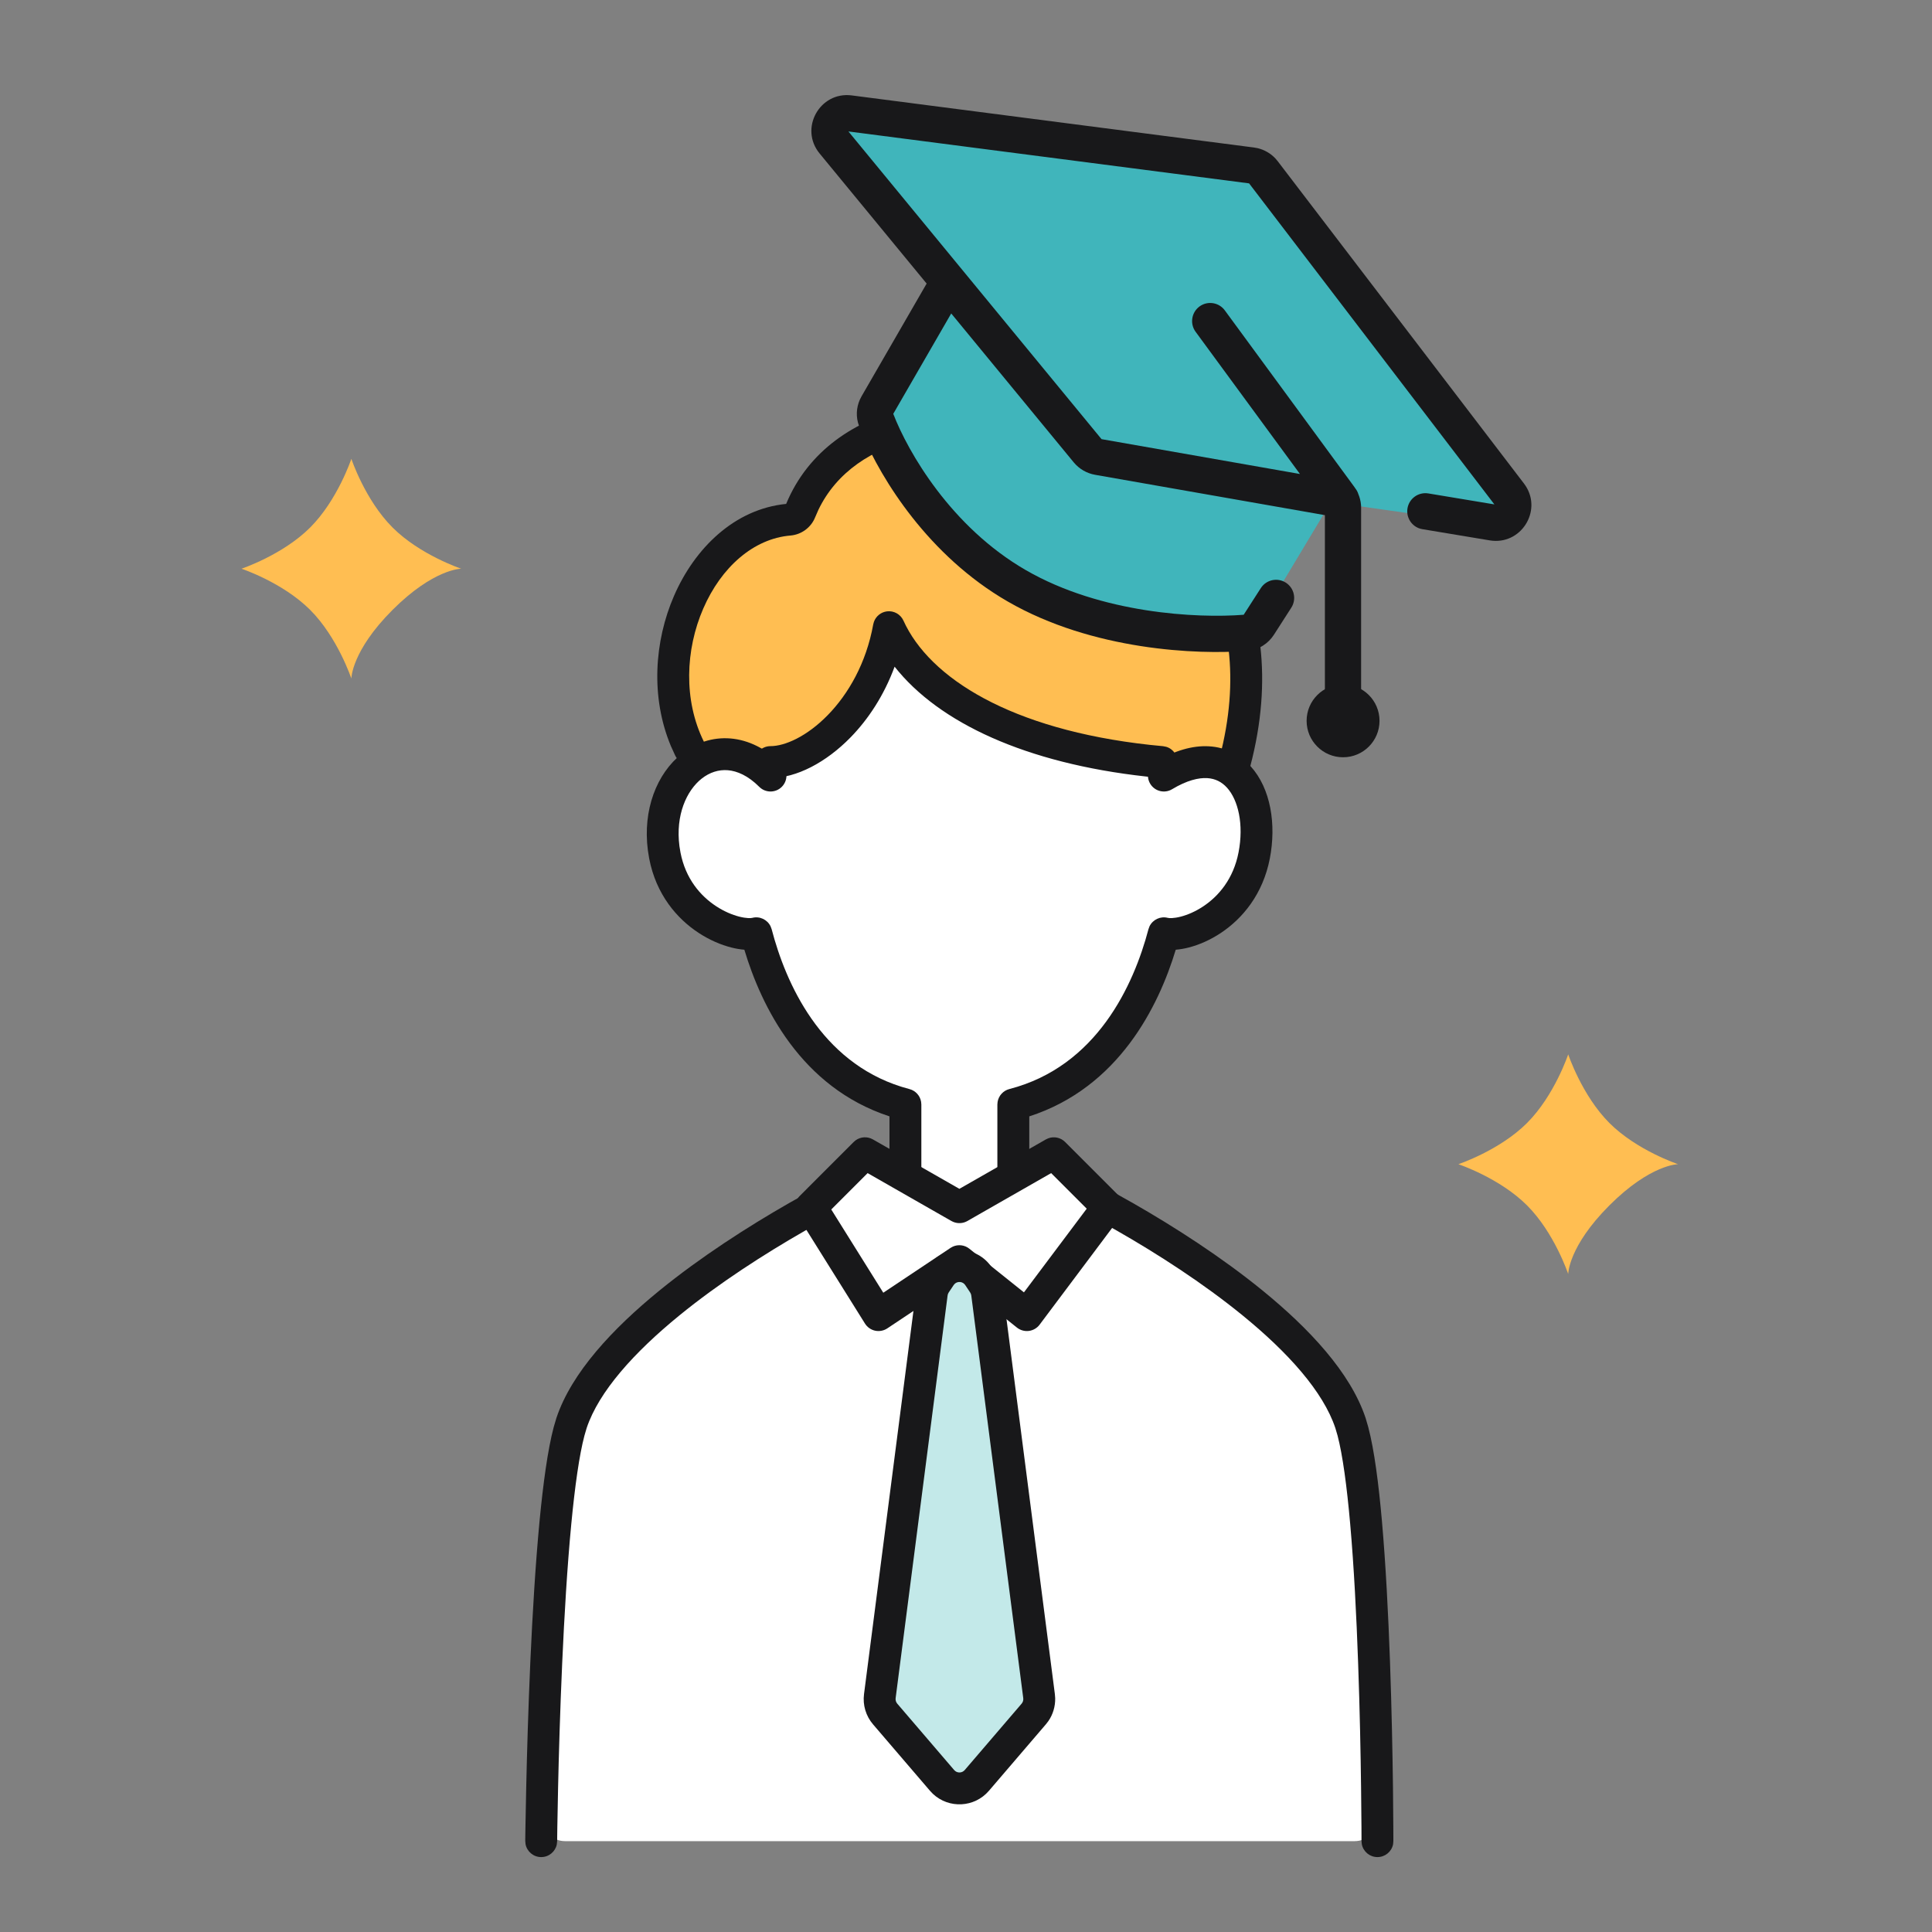 <svg width="80" height="80" viewBox="0 0 80 80" fill="none" xmlns="http://www.w3.org/2000/svg">
<rect x="0" y="0" width="80" height="80" fill="#808080" stroke="none"/>
<path d="M52.016 33.79C52.016 31.556 50.34 30.997 49.782 30.439C41.739 20.608 33.77 25.97 30.792 29.88C29.861 30.811 27.887 32.896 27.44 33.79C26.994 37.364 29.861 38.63 31.35 38.817C31.536 39.375 32.244 40.939 33.584 42.726C34.925 44.514 36.749 45.333 37.494 45.519V48.312L39.727 49.987L41.962 48.312V46.078C43.265 45.333 45.984 43.62 46.43 42.726C46.989 41.609 47.547 40.492 48.106 38.817C52.016 37.7 52.016 36.024 52.016 33.79Z" fill="white"/>
<path d="M41.96 30.439C44.194 31.332 48.104 31.556 49.78 31.556C49.966 31.556 50.45 31.668 50.897 32.114C54.248 27.087 50.338 19.827 43.636 18.151C36.933 16.476 35.816 18.151 33.582 20.944C27.327 21.837 26.32 28.205 28.555 31.556C29.114 31.742 31.795 31.891 33.582 30.997C35.37 30.104 36.561 27.646 36.934 26.529C37.678 27.46 39.726 29.545 41.96 30.439Z" fill="#FFBE52"/>
<path d="M41.299 48.312V45.734L41.309 45.624C41.352 45.371 41.54 45.161 41.795 45.095C45.418 44.159 46.946 40.786 47.555 38.477L47.601 38.352C47.737 38.078 48.05 37.927 48.358 38.007C48.415 38.021 48.598 38.032 48.893 37.956C49.172 37.884 49.499 37.746 49.823 37.531C50.464 37.105 51.073 36.39 51.285 35.297C51.511 34.128 51.267 33.123 50.808 32.617C50.593 32.38 50.325 32.24 49.988 32.22C49.637 32.2 49.154 32.307 48.533 32.68C48.22 32.868 47.815 32.766 47.628 32.454C47.44 32.141 47.541 31.736 47.853 31.549C48.628 31.083 49.374 30.863 50.064 30.903C50.768 30.944 51.353 31.253 51.786 31.73C52.623 32.653 52.853 34.14 52.581 35.548C52.293 37.033 51.448 38.037 50.552 38.632C50.108 38.927 49.646 39.125 49.223 39.234C49.046 39.28 48.864 39.311 48.685 39.326C47.979 41.661 46.329 45.027 42.62 46.227V48.312C42.62 48.676 42.324 48.972 41.96 48.972C41.595 48.972 41.3 48.676 41.299 48.312Z" fill="#18181A"/>
<path d="M38.151 48.312V45.734L38.141 45.623C38.099 45.371 37.912 45.162 37.658 45.096L37.328 45.001C33.978 43.951 32.538 40.718 31.953 38.478L31.906 38.352C31.77 38.078 31.456 37.926 31.148 38.007C31.095 38.021 30.91 38.032 30.608 37.955C30.324 37.882 29.989 37.744 29.659 37.528C29.003 37.1 28.386 36.386 28.177 35.299L28.134 35.037C27.967 33.748 28.432 32.732 29.056 32.24C29.385 31.981 29.758 31.862 30.138 31.893C30.519 31.925 30.971 32.112 31.439 32.581C31.697 32.839 32.115 32.839 32.373 32.581C32.63 32.323 32.63 31.905 32.373 31.647C31.724 30.999 30.993 30.64 30.247 30.578C29.501 30.517 28.802 30.76 28.239 31.204C27.19 32.031 26.61 33.535 26.827 35.21L26.881 35.547C27.166 37.038 28.029 38.041 28.937 38.634C29.388 38.928 29.857 39.126 30.282 39.234C30.46 39.28 30.643 39.311 30.822 39.326C31.522 41.659 33.155 45.024 36.831 46.226V48.312C36.831 48.676 37.127 48.972 37.491 48.972C37.855 48.972 38.151 48.676 38.151 48.312Z" fill="#18181A"/>
<path d="M51.773 31.723C51.681 32.076 51.32 32.287 50.967 32.194C50.615 32.102 50.404 31.741 50.497 31.388L51.773 31.723ZM37.654 16.871C39.921 16.362 42.548 16.638 44.934 17.614C47.324 18.592 49.516 20.291 50.871 22.68C52.232 25.08 52.718 28.126 51.773 31.723L51.135 31.555L50.497 31.388C51.362 28.096 50.9 25.408 49.722 23.331C48.538 21.242 46.599 19.721 44.434 18.835C42.265 17.947 39.913 17.716 37.942 18.158C36.101 18.571 34.638 19.556 33.891 21.105L33.752 21.423C33.582 21.847 33.182 22.137 32.733 22.175C31.2 22.303 29.864 23.486 29.12 25.2C28.38 26.904 28.297 28.991 29.143 30.705L29.19 30.83C29.268 31.127 29.13 31.447 28.844 31.589C28.518 31.75 28.122 31.616 27.961 31.29L27.778 30.888C26.934 28.863 27.095 26.55 27.909 24.675C28.764 22.704 30.411 21.077 32.553 20.866C33.459 18.672 35.403 17.376 37.654 16.871Z" fill="#18181A"/>
<path d="M23.398 76.238H56.092C56.616 76.238 57.04 75.815 57.04 75.291V64.509C57.04 57.248 54.247 55.573 52.013 53.897C50.274 52.593 47.337 50.83 45.979 50.05C45.906 50.008 45.839 49.957 45.78 49.898L44.147 48.265C43.845 47.963 43.378 47.9 43.007 48.112L40.196 49.719C39.904 49.885 39.547 49.885 39.255 49.719L36.52 48.155C36.114 47.924 35.601 48.022 35.309 48.386L33.688 50.413C33.618 50.501 33.532 50.575 33.436 50.633L27.997 53.897C26.693 54.828 23.975 57.248 23.528 59.482C23.111 61.569 22.661 70.316 22.452 75.254C22.429 75.791 22.859 76.238 23.398 76.238Z" fill="white"/>
<path d="M43.409 47.134C43.647 47.046 43.919 47.102 44.103 47.286L46.337 49.521L46.415 49.614C46.55 49.81 46.568 50.066 46.462 50.28L46.398 50.383L43.048 54.852C42.941 54.995 42.779 55.088 42.602 55.111C42.425 55.133 42.247 55.082 42.107 54.971L39.691 53.037L36.742 55.005C36.593 55.104 36.41 55.138 36.236 55.101C36.062 55.063 35.911 54.956 35.816 54.805L33.023 50.337C32.86 50.077 32.899 49.738 33.116 49.521L35.35 47.286L35.434 47.215C35.641 47.068 35.918 47.051 36.144 47.18L39.726 49.227L43.309 47.18L43.409 47.134ZM40.054 50.561C39.877 50.662 39.664 50.674 39.477 50.598L39.399 50.561L35.926 48.576L34.421 50.082L36.575 53.529L39.36 51.672L39.454 51.62C39.677 51.519 39.942 51.549 40.138 51.706L42.399 53.514L44.999 50.049L43.526 48.576L40.054 50.561Z" fill="#18181A"/>
<path d="M36.431 70.235L38.583 53.559C38.602 53.414 38.654 53.275 38.734 53.154L38.94 52.846C39.315 52.283 40.142 52.283 40.517 52.846L40.722 53.154C40.803 53.275 40.855 53.414 40.874 53.559L43.026 70.235C43.06 70.501 42.98 70.769 42.805 70.973L40.448 73.723C40.07 74.164 39.387 74.164 39.009 73.723L36.652 70.973C36.477 70.769 36.397 70.501 36.431 70.235Z" fill="#C3E9E9"/>
<path d="M38.519 52.312C39.2 51.529 40.469 51.585 41.066 52.479L41.272 52.788L41.365 52.947C41.45 53.112 41.505 53.29 41.529 53.474L43.68 70.15L43.693 70.319C43.7 70.657 43.602 70.99 43.41 71.268L43.306 71.402L40.95 74.152C40.348 74.854 39.292 74.898 38.634 74.284L38.508 74.152L36.151 71.402C35.855 71.057 35.718 70.602 35.777 70.15L37.928 53.474L37.962 53.292C38.007 53.113 38.082 52.942 38.185 52.788L38.391 52.479L38.519 52.312ZM39.968 53.212C39.868 53.062 39.663 53.044 39.537 53.156L39.489 53.212L39.283 53.52C39.271 53.539 39.261 53.558 39.253 53.579L39.238 53.643L37.086 70.319C37.076 70.4 37.1 70.482 37.153 70.544L39.51 73.294L39.557 73.338C39.675 73.425 39.846 73.411 39.947 73.294L42.304 70.544L42.338 70.494C42.357 70.459 42.369 70.42 42.372 70.38L42.371 70.319L40.219 53.643C40.216 53.621 40.211 53.599 40.203 53.579L40.173 53.52L39.968 53.212Z" fill="#18181A"/>
<path d="M56.377 76.238V76.082C56.377 75.98 56.376 75.829 56.375 75.636C56.373 75.249 56.368 74.692 56.359 74.013C56.342 72.654 56.307 70.809 56.237 68.861C56.168 66.912 56.064 64.865 55.908 63.1C55.77 61.537 55.596 60.249 55.386 59.446L55.294 59.133C54.791 57.625 53.337 56.003 51.448 54.464C49.816 53.133 47.933 51.922 46.254 50.962L45.548 50.565L45.438 50.489C45.205 50.29 45.134 49.948 45.288 49.669C45.442 49.39 45.768 49.265 46.062 49.356L46.184 49.409L46.907 49.814C48.629 50.799 50.578 52.051 52.282 53.44C54.207 55.009 55.918 56.831 56.546 58.715L56.656 59.091C56.905 60.034 57.086 61.434 57.223 62.985C57.381 64.782 57.487 66.855 57.557 68.814C57.627 70.775 57.662 72.63 57.68 73.995C57.688 74.678 57.692 75.238 57.694 75.628C57.695 75.823 57.696 75.975 57.696 76.079V76.238L57.684 76.371C57.622 76.672 57.356 76.898 57.037 76.898C56.718 76.898 56.452 76.672 56.391 76.371L56.377 76.238Z" fill="#18181A"/>
<path d="M34.298 49.669C34.145 49.39 33.818 49.265 33.525 49.356L33.402 49.409L32.679 49.814C30.957 50.799 29.009 52.051 27.304 53.44C25.38 55.009 23.668 56.831 23.04 58.715L22.929 59.09C22.679 60.031 22.491 61.429 22.342 62.98C22.171 64.776 22.048 66.849 21.96 68.808C21.873 70.77 21.82 72.625 21.79 73.989C21.774 74.671 21.764 75.231 21.758 75.621C21.755 75.816 21.753 75.969 21.751 76.072C21.751 76.124 21.751 76.164 21.75 76.19V76.231L21.762 76.364C21.82 76.666 22.085 76.895 22.404 76.898C22.722 76.901 22.991 76.678 23.055 76.378L23.07 76.245V76.235C23.07 76.229 23.071 76.218 23.071 76.205C23.071 76.179 23.071 76.14 23.072 76.089C23.073 75.986 23.075 75.835 23.078 75.641C23.084 75.254 23.094 74.697 23.109 74.019C23.139 72.66 23.192 70.816 23.279 68.867C23.366 66.917 23.487 64.87 23.656 63.105C23.805 61.542 23.987 60.252 24.2 59.447L24.292 59.133C24.795 57.625 26.25 56.003 28.138 54.464C29.77 53.133 31.654 51.922 33.332 50.962L34.038 50.565L34.148 50.489C34.382 50.29 34.452 49.948 34.298 49.669Z" fill="#18181A"/>
<path d="M36.728 25.315C37.014 25.28 37.291 25.436 37.41 25.699C38.488 28.082 41.871 30.209 47.599 30.842L48.16 30.898L48.292 30.924C48.586 31.012 48.787 31.299 48.758 31.616C48.729 31.933 48.48 32.178 48.175 32.212L48.041 32.213L47.464 32.155C42.489 31.607 38.877 29.932 37.044 27.606C36.606 28.794 35.954 29.782 35.22 30.533C34.213 31.564 32.985 32.216 31.904 32.216C31.539 32.216 31.243 31.92 31.243 31.555C31.244 31.191 31.539 30.896 31.904 30.896C32.498 30.896 33.407 30.5 34.276 29.611C35.124 28.742 35.868 27.465 36.159 25.853L36.187 25.75C36.269 25.517 36.477 25.346 36.728 25.315Z" fill="#18181A"/>
<path d="M35.335 4.732L51.883 6.679C52.016 6.694 52.137 6.762 52.22 6.868L62.884 20.44C63.042 20.641 63.025 20.927 62.845 21.107L62.332 21.62C62.22 21.732 62.062 21.785 61.905 21.762L55.441 20.839C55.24 20.81 55.042 20.904 54.938 21.078L52.187 25.663C52.125 25.766 52.03 25.844 51.914 25.877C50.252 26.352 45.907 26.641 42.028 24.313C38.166 21.996 36.929 18.568 36.538 16.96C36.508 16.835 36.53 16.705 36.597 16.594L39.328 12.041C39.438 11.858 39.42 11.624 39.283 11.46L34.691 5.95C34.563 5.796 34.539 5.581 34.628 5.403L34.826 5.007C34.921 4.817 35.124 4.707 35.335 4.732Z" fill="#40B5BB"/>
<path d="M52.069 6.134C52.354 6.2 52.614 6.35 52.814 6.564L52.908 6.676L63.104 20.021L63.175 20.122C63.86 21.178 62.967 22.588 61.687 22.376L58.898 21.912L58.823 21.896C58.456 21.796 58.218 21.432 58.281 21.049C58.349 20.64 58.736 20.364 59.145 20.432L61.879 20.886L51.722 7.593L35.131 5.443L45.612 18.184L53.828 19.627L49.508 13.739L49.465 13.674C49.273 13.347 49.356 12.92 49.669 12.69C49.982 12.461 50.414 12.51 50.669 12.793L50.717 12.852L56.075 20.155C56.092 20.178 56.108 20.202 56.123 20.226C56.179 20.296 56.22 20.375 56.247 20.461C56.307 20.604 56.344 20.756 56.357 20.912L56.361 21.029L56.361 29.345L56.358 29.422C56.319 29.8 56 30.095 55.612 30.095C55.223 30.095 54.903 29.8 54.865 29.421L54.861 29.345L54.861 21.331L45.344 19.66C44.997 19.599 44.683 19.415 44.459 19.143L33.938 6.355C33.087 5.32 33.941 3.779 35.27 3.951L51.924 6.108L52.069 6.134Z" fill="#18181A"/>
<path d="M38.449 11.606C38.656 11.248 39.114 11.125 39.473 11.332C39.832 11.539 39.955 11.998 39.748 12.356L36.988 17.136C37.6 18.724 39.382 21.82 42.478 23.608C45.601 25.411 49.578 25.608 51.498 25.456L52.208 24.352C52.432 24.004 52.895 23.903 53.244 24.127C53.592 24.35 53.694 24.814 53.47 25.163L52.75 26.284C52.514 26.651 52.118 26.912 51.653 26.95C49.595 27.119 45.241 26.935 41.728 24.907C38.433 23.005 36.498 19.841 35.713 17.989L35.571 17.637C35.431 17.268 35.458 16.877 35.606 16.545L35.677 16.407L38.449 11.606Z" fill="#18181A"/>
<path d="M57.123 29.848C57.123 30.681 56.447 31.357 55.614 31.357C54.78 31.357 54.104 30.681 54.104 29.848C54.104 29.014 54.78 28.338 55.614 28.338C56.447 28.338 57.123 29.014 57.123 29.848Z" fill="#18181A"/>
<path d="M64.936 52.755C64.936 52.755 64.936 51.618 66.642 49.912C68.348 48.207 69.485 48.207 69.485 48.207C69.485 48.207 67.779 47.638 66.642 46.501C65.505 45.364 64.936 43.658 64.936 43.658C64.936 43.658 64.368 45.364 63.231 46.501C62.094 47.638 60.388 48.207 60.388 48.207C60.388 48.207 62.094 48.775 63.231 49.912C64.368 51.049 64.936 52.755 64.936 52.755Z" fill="#FFBE52"/>
<path d="M14.549 28.097C14.549 28.097 14.549 26.96 16.255 25.254C17.96 23.549 19.097 23.549 19.097 23.549C19.097 23.549 17.392 22.98 16.255 21.843C15.117 20.706 14.549 19 14.549 19C14.549 19 13.98 20.706 12.843 21.843C11.706 22.98 10 23.549 10 23.549C10 23.549 11.706 24.117 12.843 25.254C13.98 26.391 14.549 28.097 14.549 28.097Z" fill="#FFBE52"/>
</svg>
